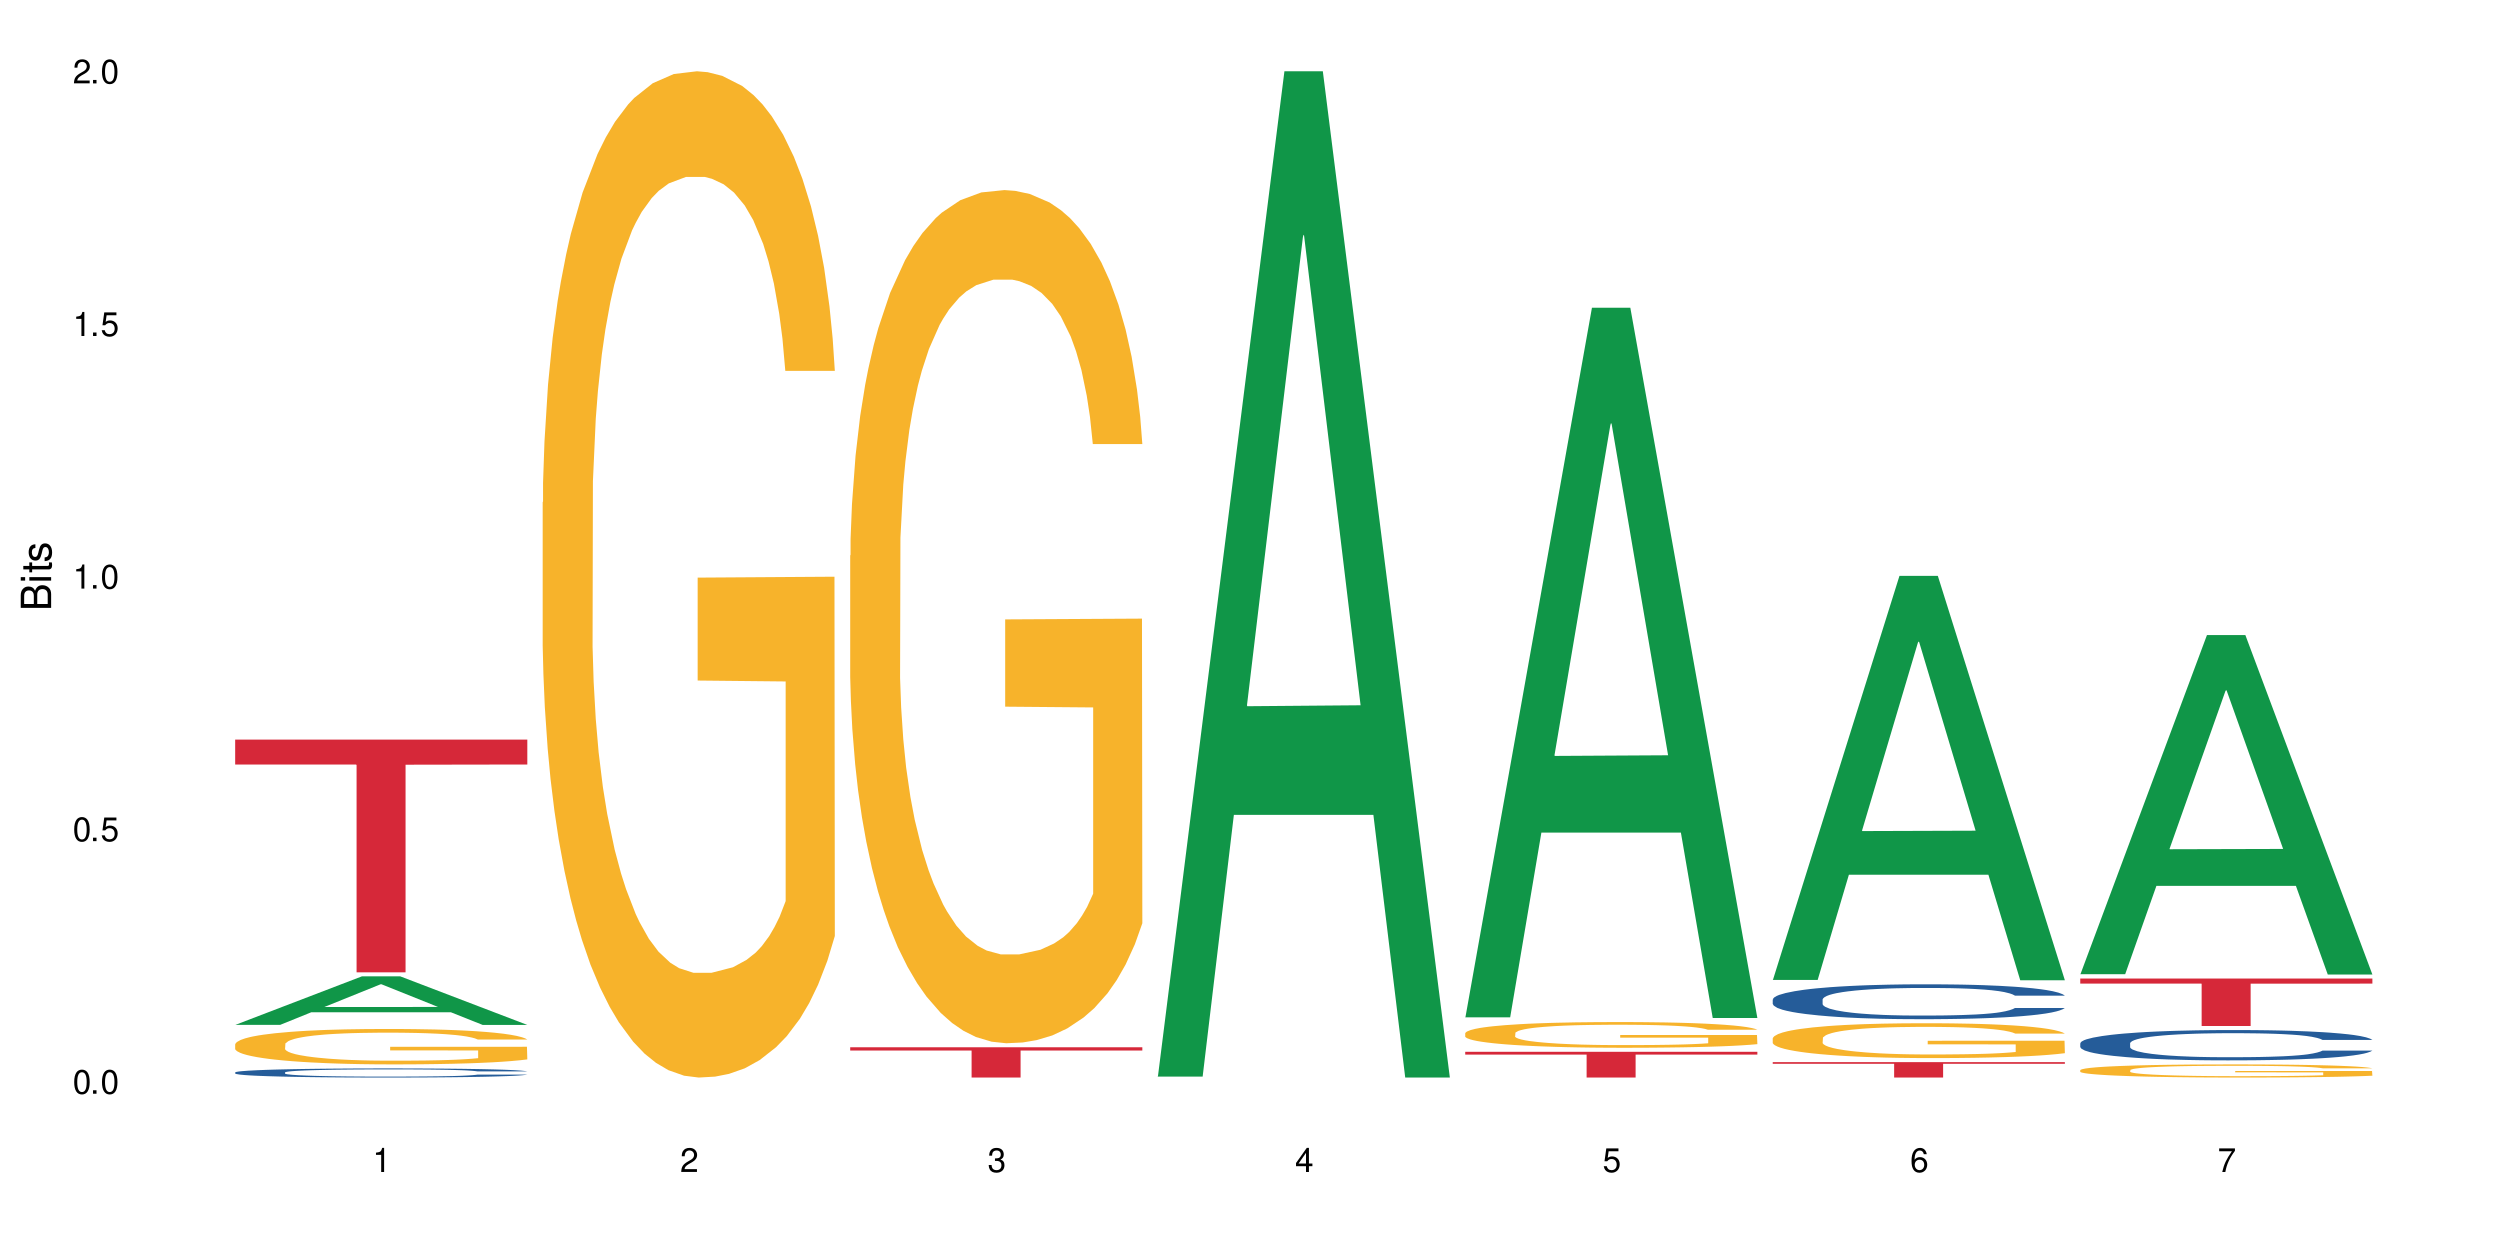 <?xml version="1.0" encoding="UTF-8"?>
<svg xmlns="http://www.w3.org/2000/svg" xmlns:xlink="http://www.w3.org/1999/xlink" width="720" height="360" viewBox="0 0 720 360">
<defs>
<g>
<g id="glyph-0-0">
</g>
<g id="glyph-0-1">
<path d="M 2.641 -6.938 C 2 -6.938 1.422 -6.656 1.078 -6.172 C 0.641 -5.562 0.406 -4.641 0.406 -3.359 C 0.406 -1.016 1.188 0.219 2.641 0.219 C 4.078 0.219 4.859 -1.016 4.859 -3.297 C 4.859 -4.641 4.656 -5.547 4.203 -6.172 C 3.844 -6.656 3.281 -6.938 2.641 -6.938 Z M 2.641 -6.188 C 3.547 -6.188 4 -5.25 4 -3.375 C 4 -1.406 3.562 -0.484 2.625 -0.484 C 1.734 -0.484 1.281 -1.438 1.281 -3.344 C 1.281 -5.25 1.734 -6.188 2.641 -6.188 Z M 2.641 -6.188 "/>
</g>
<g id="glyph-0-2">
<path d="M 1.828 -1 L 0.828 -1 L 0.828 0 L 1.828 0 Z M 1.828 -1 "/>
</g>
<g id="glyph-0-3">
<path d="M 4.562 -6.797 L 1.062 -6.797 L 0.547 -3.094 L 1.328 -3.094 C 1.719 -3.562 2.047 -3.734 2.578 -3.734 C 3.484 -3.734 4.062 -3.109 4.062 -2.094 C 4.062 -1.125 3.484 -0.531 2.578 -0.531 C 1.828 -0.531 1.375 -0.906 1.188 -1.672 L 0.328 -1.672 C 0.453 -1.109 0.547 -0.844 0.75 -0.594 C 1.125 -0.078 1.828 0.219 2.594 0.219 C 3.969 0.219 4.922 -0.781 4.922 -2.219 C 4.922 -3.562 4.031 -4.484 2.719 -4.484 C 2.25 -4.484 1.859 -4.359 1.469 -4.062 L 1.734 -5.969 L 4.562 -5.969 Z M 4.562 -6.797 "/>
</g>
<g id="glyph-0-4">
<path d="M 2.484 -4.938 L 2.484 0 L 3.328 0 L 3.328 -6.938 L 2.766 -6.938 C 2.469 -5.875 2.281 -5.734 0.984 -5.562 L 0.984 -4.938 Z M 2.484 -4.938 "/>
</g>
<g id="glyph-0-5">
<path d="M 4.859 -0.828 L 1.281 -0.828 C 1.359 -1.406 1.672 -1.781 2.5 -2.281 L 3.469 -2.828 C 4.406 -3.344 4.906 -4.062 4.906 -4.906 C 4.906 -5.484 4.672 -6.031 4.266 -6.406 C 3.859 -6.766 3.375 -6.938 2.719 -6.938 C 1.859 -6.938 1.219 -6.625 0.844 -6.031 C 0.609 -5.672 0.5 -5.234 0.484 -4.531 L 1.328 -4.531 C 1.359 -5.016 1.406 -5.281 1.531 -5.516 C 1.75 -5.938 2.188 -6.203 2.703 -6.203 C 3.469 -6.203 4.031 -5.641 4.031 -4.891 C 4.031 -4.344 3.719 -3.859 3.125 -3.516 L 2.234 -3 C 0.812 -2.172 0.406 -1.531 0.328 -0.016 L 4.859 -0.016 Z M 4.859 -0.828 "/>
</g>
<g id="glyph-0-6">
<path d="M 2.125 -3.188 L 2.578 -3.188 C 3.5 -3.188 3.984 -2.766 3.984 -1.922 C 3.984 -1.062 3.469 -0.531 2.594 -0.531 C 1.656 -0.531 1.203 -1 1.156 -2.016 L 0.312 -2.016 C 0.344 -1.453 0.438 -1.094 0.609 -0.781 C 0.953 -0.109 1.625 0.219 2.547 0.219 C 3.953 0.219 4.859 -0.625 4.859 -1.938 C 4.859 -2.828 4.516 -3.297 3.703 -3.594 C 4.344 -3.844 4.656 -4.328 4.656 -5.031 C 4.656 -6.219 3.875 -6.938 2.578 -6.938 C 1.203 -6.938 0.484 -6.172 0.453 -4.703 L 1.297 -4.703 C 1.312 -5.125 1.344 -5.359 1.453 -5.578 C 1.641 -5.969 2.062 -6.203 2.594 -6.203 C 3.344 -6.203 3.797 -5.75 3.797 -5 C 3.797 -4.516 3.609 -4.219 3.25 -4.047 C 3.016 -3.953 2.703 -3.922 2.125 -3.906 Z M 2.125 -3.188 "/>
</g>
<g id="glyph-0-7">
<path d="M 3.141 -1.672 L 3.141 0 L 3.984 0 L 3.984 -1.672 L 4.984 -1.672 L 4.984 -2.438 L 3.984 -2.438 L 3.984 -6.938 L 3.359 -6.938 L 0.266 -2.578 L 0.266 -1.672 Z M 3.141 -2.438 L 1 -2.438 L 3.141 -5.5 Z M 3.141 -2.438 "/>
</g>
<g id="glyph-0-8">
<path d="M 4.781 -5.125 C 4.609 -6.266 3.891 -6.938 2.844 -6.938 C 2.094 -6.938 1.422 -6.578 1.031 -5.953 C 0.594 -5.266 0.406 -4.422 0.406 -3.172 C 0.406 -2 0.578 -1.25 0.984 -0.641 C 1.359 -0.078 1.953 0.219 2.703 0.219 C 3.984 0.219 4.922 -0.75 4.922 -2.094 C 4.922 -3.375 4.062 -4.281 2.844 -4.281 C 2.172 -4.281 1.641 -4.031 1.281 -3.516 C 1.281 -5.234 1.828 -6.188 2.797 -6.188 C 3.391 -6.188 3.797 -5.797 3.938 -5.125 Z M 2.734 -3.531 C 3.547 -3.531 4.062 -2.953 4.062 -2.031 C 4.062 -1.156 3.484 -0.531 2.703 -0.531 C 1.922 -0.531 1.328 -1.188 1.328 -2.078 C 1.328 -2.938 1.906 -3.531 2.734 -3.531 Z M 2.734 -3.531 "/>
</g>
<g id="glyph-0-9">
<path d="M 4.984 -6.797 L 0.438 -6.797 L 0.438 -5.969 L 4.109 -5.969 C 2.5 -3.656 1.828 -2.234 1.328 0 L 2.219 0 C 2.594 -2.172 3.453 -4.047 4.984 -6.094 Z M 4.984 -6.797 "/>
</g>
<g id="glyph-1-0">
</g>
<g id="glyph-1-1">
<path d="M 0 -0.953 L 0 -4.891 C 0 -5.719 -0.234 -6.344 -0.734 -6.797 C -1.188 -7.234 -1.812 -7.469 -2.5 -7.469 C -3.547 -7.469 -4.188 -7 -4.625 -5.875 C -4.984 -6.688 -5.625 -7.094 -6.531 -7.094 C -7.172 -7.094 -7.734 -6.859 -8.141 -6.391 C -8.562 -5.922 -8.75 -5.344 -8.75 -4.5 L -8.75 -0.953 Z M -4.984 -2.062 L -7.766 -2.062 L -7.766 -4.219 C -7.766 -4.844 -7.688 -5.203 -7.453 -5.5 C -7.219 -5.812 -6.859 -5.969 -6.375 -5.969 C -5.891 -5.969 -5.531 -5.812 -5.297 -5.5 C -5.062 -5.203 -4.984 -4.844 -4.984 -4.219 Z M -0.984 -2.062 L -4 -2.062 L -4 -4.781 C -4 -5.766 -3.438 -6.359 -2.484 -6.359 C -1.547 -6.359 -0.984 -5.766 -0.984 -4.781 Z M -0.984 -2.062 "/>
</g>
<g id="glyph-1-2">
<path d="M -6.281 -1.797 L -6.281 -0.797 L 0 -0.797 L 0 -1.797 Z M -8.75 -1.797 L -8.75 -0.797 L -7.484 -0.797 L -7.484 -1.797 Z M -8.75 -1.797 "/>
</g>
<g id="glyph-1-3">
<path d="M -6.281 -3.047 L -6.281 -2.016 L -8.016 -2.016 L -8.016 -1.016 L -6.281 -1.016 L -6.281 -0.172 L -5.469 -0.172 L -5.469 -1.016 L -0.719 -1.016 C -0.078 -1.016 0.281 -1.453 0.281 -2.234 C 0.281 -2.5 0.25 -2.719 0.188 -3.047 L -0.641 -3.047 C -0.609 -2.906 -0.594 -2.766 -0.594 -2.562 C -0.594 -2.141 -0.719 -2.016 -1.156 -2.016 L -5.469 -2.016 L -5.469 -3.047 Z M -6.281 -3.047 "/>
</g>
<g id="glyph-1-4">
<path d="M -4.531 -5.25 C -5.766 -5.25 -6.469 -4.422 -6.469 -2.969 C -6.469 -1.516 -5.719 -0.562 -4.547 -0.562 C -3.562 -0.562 -3.094 -1.062 -2.734 -2.562 L -2.516 -3.484 C -2.344 -4.188 -2.094 -4.469 -1.641 -4.469 C -1.047 -4.469 -0.641 -3.875 -0.641 -3 C -0.641 -2.453 -0.797 -2 -1.062 -1.75 C -1.25 -1.594 -1.422 -1.531 -1.875 -1.469 L -1.875 -0.406 C -0.422 -0.453 0.281 -1.266 0.281 -2.922 C 0.281 -4.5 -0.5 -5.516 -1.719 -5.516 C -2.656 -5.516 -3.172 -4.984 -3.469 -3.734 L -3.703 -2.766 C -3.891 -1.953 -4.156 -1.609 -4.594 -1.609 C -5.188 -1.609 -5.547 -2.125 -5.547 -2.938 C -5.547 -3.75 -5.203 -4.172 -4.531 -4.203 Z M -4.531 -5.25 "/>
</g>
</g>
</defs>
<rect x="-72" y="-36" width="864" height="432" fill="rgb(100%, 100%, 100%)" fill-opacity="1"/>
<path fill-rule="nonzero" fill="rgb(6.275%, 58.824%, 28.235%)" fill-opacity="1" d="M 67.73 295.168 L 67.82 295.152 L 104.227 281.191 L 115.281 281.191 L 151.867 295.18 L 139.012 295.18 L 129.844 291.527 L 89.664 291.527 L 80.676 295.168 L 67.73 295.168 L 93.527 290.016 L 126.156 290.004 L 109.887 283.477 L 109.707 283.461 L 109.527 283.504 L 93.438 290.004 L 93.527 290.016 Z M 67.73 295.168 "/>
<path fill-rule="nonzero" fill="rgb(14.51%, 36.078%, 60%)" fill-opacity="1" d="M 67.73 308.852 L 67.832 308.848 L 67.832 308.789 L 68.141 308.699 L 68.859 308.582 L 69.578 308.504 L 71.426 308.363 L 73.988 308.227 L 76.656 308.121 L 78.605 308.059 L 80.352 308.012 L 84.352 307.922 L 86.918 307.875 L 89.688 307.836 L 93.074 307.793 L 95.535 307.77 L 101.078 307.73 L 105.18 307.715 L 108.363 307.707 L 115.238 307.707 L 119.34 307.719 L 122.316 307.73 L 125.598 307.75 L 128.371 307.77 L 133.191 307.824 L 137.5 307.891 L 139.449 307.93 L 142.527 308.004 L 144.891 308.074 L 146.531 308.137 L 148.379 308.227 L 150.02 308.336 L 151.25 308.457 L 151.867 308.559 L 137.5 308.559 L 136.785 308.465 L 135.961 308.391 L 134.422 308.289 L 132.883 308.223 L 130.73 308.152 L 128.781 308.105 L 126.113 308.062 L 123.754 308.031 L 121.289 308.012 L 118.93 307.996 L 114.414 307.98 L 109.184 307.98 L 107.234 307.988 L 103.23 308.004 L 101.078 308.023 L 98 308.055 L 95.844 308.086 L 93.281 308.137 L 91.535 308.176 L 89.379 308.238 L 87.84 308.293 L 86.098 308.371 L 85.07 308.434 L 84.148 308.5 L 83.328 308.578 L 82.711 308.664 L 82.301 308.75 L 82.094 308.84 L 82.094 309.211 L 82.301 309.297 L 82.812 309.398 L 84.148 309.543 L 86.098 309.672 L 88.355 309.77 L 90.508 309.844 L 91.742 309.875 L 93.383 309.914 L 95.945 309.965 L 99.641 310.012 L 101.797 310.031 L 105.078 310.051 L 108.465 310.059 L 112.98 310.059 L 116.98 310.051 L 119.648 310.039 L 122.418 310.02 L 126.215 309.977 L 128.574 309.938 L 130.629 309.895 L 132.168 309.848 L 133.191 309.809 L 134.73 309.734 L 135.961 309.652 L 136.887 309.57 L 137.5 309.488 L 151.867 309.488 L 151.25 309.586 L 150.328 309.676 L 149.402 309.746 L 147.969 309.832 L 146.324 309.906 L 143.965 309.988 L 142.016 310.043 L 139.449 310.105 L 137.09 310.148 L 134.527 310.191 L 130.73 310.238 L 128.266 310.262 L 125.598 310.285 L 122.418 310.305 L 118.418 310.32 L 114.109 310.328 L 110.105 310.332 L 105.797 310.328 L 102.617 310.316 L 98.41 310.297 L 93.176 310.254 L 89.379 310.207 L 86.406 310.164 L 83.84 310.113 L 80.969 310.051 L 77.273 309.945 L 75.016 309.863 L 73.477 309.797 L 71.734 309.703 L 70.5 309.617 L 69.066 309.484 L 68.039 309.312 L 67.73 309.18 Z M 67.73 308.852 "/>
<path fill-rule="nonzero" fill="rgb(96.863%, 70.196%, 16.863%)" fill-opacity="1" d="M 67.73 300.711 L 67.832 300.703 L 67.832 300.516 L 68.242 300.098 L 69.27 299.52 L 70.605 299.047 L 72.039 298.672 L 72.965 298.477 L 74.504 298.195 L 75.836 297.992 L 79.223 297.574 L 83.531 297.184 L 85.891 297.016 L 88.559 296.855 L 92.355 296.68 L 94.102 296.613 L 99.438 296.465 L 105.488 296.371 L 112.16 296.344 L 115.238 296.352 L 119.441 296.391 L 125.188 296.492 L 128.473 296.586 L 131.039 296.68 L 133.707 296.801 L 136.988 296.984 L 140.066 297.211 L 142.527 297.434 L 144.992 297.711 L 147.043 298.012 L 148.789 298.336 L 150.328 298.727 L 151.25 299.055 L 151.867 299.379 L 137.605 299.379 L 136.785 299.055 L 135.859 298.805 L 134.32 298.496 L 132.781 298.273 L 131.242 298.094 L 128.371 297.852 L 125.906 297.703 L 122.828 297.574 L 119.855 297.488 L 116.469 297.434 L 114.414 297.414 L 108.977 297.414 L 104.055 297.48 L 101.18 297.555 L 99.129 297.629 L 96.254 297.77 L 94.512 297.879 L 93.484 297.953 L 90.406 298.242 L 88.355 298.504 L 87.227 298.684 L 85.789 298.961 L 84.762 299.211 L 83.633 299.586 L 83.02 299.863 L 82.199 300.5 L 82.094 302.176 L 82.402 302.527 L 83.02 302.91 L 83.84 303.246 L 85.07 303.602 L 86.301 303.871 L 88.457 304.234 L 90.305 304.477 L 91.742 304.633 L 94.512 304.887 L 95.641 304.969 L 98.309 305.137 L 101.078 305.27 L 104.465 305.379 L 107.027 305.438 L 111.133 305.48 L 116.363 305.48 L 122.52 305.426 L 126.422 305.352 L 129.09 305.277 L 130.832 305.211 L 132.988 305.109 L 134.527 305.016 L 135.961 304.914 L 137.707 304.754 L 137.707 302.527 L 112.363 302.52 L 112.363 301.477 L 151.762 301.469 L 151.867 305.109 L 149.711 305.359 L 147.043 305.602 L 144.48 305.789 L 141.812 305.949 L 138.016 306.125 L 134.938 306.238 L 130.215 306.367 L 125.906 306.449 L 121.395 306.508 L 117.391 306.535 L 112.672 306.543 L 108.465 306.527 L 103.949 306.469 L 100.359 306.395 L 97.074 306.301 L 93.793 306.18 L 89.688 305.984 L 87.02 305.828 L 84.25 305.633 L 81.48 305.398 L 79.016 305.148 L 77.375 304.953 L 75.734 304.727 L 73.988 304.449 L 72.348 304.133 L 71.117 303.844 L 69.988 303.516 L 69.168 303.211 L 68.348 302.789 L 67.938 302.453 L 67.73 302.164 Z M 67.73 300.711 "/>
<path fill-rule="nonzero" fill="rgb(83.922%, 15.686%, 22.353%)" fill-opacity="1" d="M 67.73 213.004 L 151.867 213.004 L 151.867 220.176 L 116.801 220.238 L 116.801 280.027 L 102.695 280.027 L 102.695 220.301 L 102.488 220.176 L 67.73 220.176 Z M 67.73 213.004 "/>
<path fill-rule="nonzero" fill="rgb(96.863%, 70.196%, 16.863%)" fill-opacity="1" d="M 156.293 144.652 L 156.398 144.387 L 156.398 139.094 L 156.809 127.184 L 157.832 110.777 L 159.168 97.277 L 160.605 86.691 L 161.527 81.133 L 163.066 73.195 L 164.398 67.371 L 167.785 55.461 L 172.094 44.348 L 174.457 39.582 L 177.121 35.082 L 180.918 30.055 L 182.664 28.203 L 188 23.965 L 194.051 21.32 L 200.723 20.527 L 203.801 20.789 L 208.008 21.848 L 213.754 24.762 L 217.035 27.406 L 219.602 30.055 L 222.27 33.496 L 225.551 38.789 L 228.629 45.141 L 231.094 51.492 L 233.555 59.43 L 235.605 67.902 L 237.352 77.164 L 238.891 88.281 L 239.812 97.543 L 240.43 106.805 L 226.168 106.805 L 225.348 97.543 L 224.422 90.398 L 222.883 81.664 L 221.344 75.312 L 219.805 70.281 L 216.934 63.402 L 214.473 59.168 L 211.395 55.461 L 208.418 53.078 L 205.031 51.492 L 202.98 50.961 L 197.543 50.961 L 192.617 52.816 L 189.742 54.934 L 187.691 57.051 L 184.816 61.02 L 183.074 64.195 L 182.047 66.312 L 178.969 74.516 L 176.918 81.93 L 175.789 86.957 L 174.352 94.898 L 173.328 102.043 L 172.199 112.629 L 171.582 120.57 L 170.762 138.566 L 170.66 186.207 L 170.965 196.262 L 171.582 207.113 L 172.402 216.641 L 173.633 226.699 L 174.867 234.375 L 177.02 244.695 L 178.867 251.578 L 180.305 256.078 L 183.074 263.223 L 184.203 265.605 L 186.871 270.367 L 189.641 274.074 L 193.027 277.25 L 195.59 278.836 L 199.695 280.16 L 204.93 280.16 L 211.086 278.574 L 214.984 276.457 L 217.652 274.34 L 219.395 272.484 L 221.551 269.574 L 223.09 266.926 L 224.527 264.016 L 226.27 259.516 L 226.27 196.262 L 200.926 195.996 L 200.926 166.355 L 240.328 166.09 L 240.43 269.574 L 238.273 276.719 L 235.605 283.602 L 233.043 288.895 L 230.375 293.395 L 226.578 298.422 L 223.5 301.598 L 218.781 305.305 L 214.473 307.688 L 209.957 309.273 L 205.953 310.066 L 201.234 310.332 L 197.027 309.805 L 192.512 308.215 L 188.922 306.098 L 185.641 303.453 L 182.355 300.012 L 178.25 294.453 L 175.582 289.953 L 172.812 284.395 L 170.043 277.777 L 167.582 270.633 L 165.938 265.074 L 164.297 258.723 L 162.555 250.781 L 160.91 241.785 L 159.68 233.578 L 158.551 224.316 L 157.73 215.582 L 156.91 203.672 L 156.5 194.145 L 156.293 185.941 Z M 156.293 144.652 "/>
<path fill-rule="nonzero" fill="rgb(96.863%, 70.196%, 16.863%)" fill-opacity="1" d="M 244.859 159.984 L 244.961 159.762 L 244.961 155.273 L 245.371 145.176 L 246.398 131.262 L 247.73 119.816 L 249.168 110.844 L 250.09 106.129 L 251.629 99.398 L 252.965 94.461 L 256.348 84.363 L 260.66 74.938 L 263.02 70.898 L 265.688 67.086 L 269.484 62.82 L 271.227 61.25 L 276.562 57.66 L 282.617 55.418 L 289.285 54.742 L 292.363 54.969 L 296.57 55.863 L 302.316 58.332 L 305.598 60.578 L 308.164 62.82 L 310.832 65.738 L 314.117 70.227 L 317.195 75.613 L 319.656 80.996 L 322.117 87.73 L 324.172 94.91 L 325.914 102.766 L 327.453 112.188 L 328.379 120.043 L 328.992 127.895 L 314.73 127.895 L 313.91 120.043 L 312.988 113.984 L 311.449 106.578 L 309.91 101.191 L 308.371 96.93 L 305.496 91.094 L 303.035 87.504 L 299.957 84.363 L 296.98 82.344 L 293.594 80.996 L 291.543 80.547 L 286.105 80.547 L 281.18 82.121 L 278.309 83.914 L 276.254 85.711 L 273.383 89.074 L 271.637 91.77 L 270.613 93.562 L 267.535 100.52 L 265.48 106.805 L 264.352 111.066 L 262.918 117.797 L 261.891 123.855 L 260.762 132.832 L 260.145 139.566 L 259.324 154.824 L 259.223 195.215 L 259.531 203.742 L 260.145 212.941 L 260.965 221.02 L 262.199 229.547 L 263.43 236.055 L 265.582 244.809 L 267.43 250.641 L 268.867 254.457 L 271.637 260.516 L 272.766 262.535 L 275.434 266.574 L 278.203 269.715 L 281.59 272.406 L 284.156 273.754 L 288.258 274.875 L 293.492 274.875 L 299.648 273.531 L 303.547 271.734 L 306.215 269.938 L 307.961 268.367 L 310.113 265.898 L 311.652 263.656 L 313.09 261.188 L 314.832 257.375 L 314.832 203.742 L 289.492 203.52 L 289.492 178.387 L 328.891 178.16 L 328.992 265.898 L 326.84 271.957 L 324.172 277.793 L 321.605 282.281 L 318.938 286.098 L 315.141 290.359 L 312.062 293.051 L 307.344 296.195 L 303.035 298.215 L 298.52 299.559 L 294.52 300.234 L 289.797 300.457 L 285.59 300.008 L 281.078 298.664 L 277.484 296.867 L 274.203 294.621 L 270.918 291.707 L 266.816 286.992 L 264.148 283.18 L 261.379 278.465 L 258.605 272.855 L 256.145 266.797 L 254.504 262.086 L 252.859 256.699 L 251.117 249.969 L 249.477 242.34 L 248.242 235.383 L 247.113 227.527 L 246.293 220.125 L 245.473 210.027 L 245.062 201.949 L 244.859 194.992 Z M 244.859 159.984 "/>
<path fill-rule="nonzero" fill="rgb(83.922%, 15.686%, 22.353%)" fill-opacity="1" d="M 244.859 301.621 L 328.992 301.621 L 328.992 302.555 L 293.93 302.562 L 293.93 310.332 L 279.82 310.332 L 279.82 302.57 L 279.617 302.555 L 244.859 302.555 Z M 244.859 301.621 "/>
<path fill-rule="nonzero" fill="rgb(6.275%, 58.824%, 28.235%)" fill-opacity="1" d="M 333.422 310.059 L 333.512 309.789 L 369.914 20.527 L 380.973 20.527 L 417.555 310.332 L 404.703 310.332 L 395.535 234.684 L 355.355 234.684 L 346.363 310.059 L 333.422 310.059 L 359.219 203.391 L 391.848 203.117 L 375.578 67.875 L 375.398 67.602 L 375.219 68.418 L 359.129 203.117 L 359.219 203.391 Z M 333.422 310.059 "/>
<path fill-rule="nonzero" fill="rgb(6.275%, 58.824%, 28.235%)" fill-opacity="1" d="M 421.984 292.996 L 422.074 292.805 L 458.48 88.637 L 469.535 88.637 L 506.121 293.188 L 493.266 293.188 L 484.098 239.793 L 443.918 239.793 L 434.93 292.996 L 421.984 292.996 L 447.781 217.707 L 480.41 217.516 L 464.141 122.059 L 463.961 121.863 L 463.781 122.441 L 447.691 217.516 L 447.781 217.707 Z M 421.984 292.996 "/>
<path fill-rule="nonzero" fill="rgb(96.863%, 70.196%, 16.863%)" fill-opacity="1" d="M 421.984 297.527 L 422.086 297.52 L 422.086 297.383 L 422.496 297.078 L 423.523 296.66 L 424.859 296.316 L 426.293 296.043 L 427.219 295.902 L 428.758 295.699 L 430.09 295.551 L 433.477 295.246 L 437.785 294.961 L 440.145 294.84 L 442.812 294.727 L 446.609 294.598 L 448.355 294.551 L 453.688 294.441 L 459.742 294.375 L 466.41 294.352 L 469.488 294.359 L 473.695 294.387 L 479.441 294.461 L 482.727 294.527 L 485.293 294.598 L 487.957 294.684 L 491.242 294.82 L 494.32 294.984 L 496.781 295.145 L 499.246 295.348 L 501.297 295.562 L 503.043 295.801 L 504.582 296.086 L 505.504 296.32 L 506.121 296.559 L 491.859 296.559 L 491.035 296.32 L 490.113 296.141 L 488.574 295.918 L 487.035 295.754 L 485.496 295.625 L 482.625 295.449 L 480.16 295.34 L 477.082 295.246 L 474.105 295.184 L 470.723 295.145 L 468.668 295.133 L 463.23 295.133 L 458.305 295.18 L 455.434 295.234 L 453.383 295.285 L 450.508 295.387 L 448.766 295.469 L 447.738 295.523 L 444.66 295.734 L 442.609 295.922 L 441.48 296.051 L 440.043 296.254 L 439.016 296.438 L 437.887 296.707 L 437.273 296.91 L 436.453 297.371 L 436.348 298.59 L 436.656 298.844 L 437.273 299.121 L 438.094 299.367 L 439.324 299.625 L 440.555 299.82 L 442.711 300.082 L 444.559 300.258 L 445.992 300.375 L 448.766 300.559 L 449.895 300.617 L 452.562 300.738 L 455.332 300.836 L 458.715 300.914 L 461.281 300.957 L 465.387 300.988 L 470.617 300.988 L 476.773 300.949 L 480.676 300.895 L 483.34 300.84 L 485.086 300.793 L 487.242 300.719 L 488.781 300.652 L 490.215 300.578 L 491.961 300.461 L 491.961 298.844 L 466.617 298.84 L 466.617 298.082 L 506.016 298.074 L 506.121 300.719 L 503.965 300.902 L 501.297 301.078 L 498.73 301.215 L 496.066 301.328 L 492.27 301.457 L 489.191 301.539 L 484.469 301.633 L 480.16 301.691 L 475.645 301.734 L 471.645 301.754 L 466.926 301.762 L 462.719 301.746 L 458.203 301.707 L 454.613 301.652 L 451.328 301.586 L 448.047 301.496 L 443.941 301.355 L 441.273 301.238 L 438.504 301.098 L 435.734 300.93 L 433.27 300.746 L 431.629 300.605 L 429.988 300.441 L 428.242 300.238 L 426.602 300.008 L 425.371 299.801 L 424.242 299.562 L 423.422 299.34 L 422.602 299.035 L 422.191 298.793 L 421.984 298.582 Z M 421.984 297.527 "/>
<path fill-rule="nonzero" fill="rgb(83.922%, 15.686%, 22.353%)" fill-opacity="1" d="M 421.984 302.926 L 506.121 302.926 L 506.121 303.719 L 471.055 303.727 L 471.055 310.332 L 456.945 310.332 L 456.945 303.73 L 456.742 303.719 L 421.984 303.719 Z M 421.984 302.926 "/>
<path fill-rule="nonzero" fill="rgb(6.275%, 58.824%, 28.235%)" fill-opacity="1" d="M 510.547 282.215 L 510.637 282.105 L 547.043 165.859 L 558.098 165.859 L 594.684 282.324 L 581.828 282.324 L 572.66 251.922 L 532.48 251.922 L 523.492 282.215 L 510.547 282.215 L 536.348 239.348 L 568.977 239.238 L 552.707 184.887 L 552.527 184.777 L 552.348 185.105 L 536.258 239.238 L 536.348 239.348 Z M 510.547 282.215 "/>
<path fill-rule="nonzero" fill="rgb(14.51%, 36.078%, 60%)" fill-opacity="1" d="M 510.547 287.855 L 510.652 287.848 L 510.652 287.629 L 510.957 287.277 L 511.676 286.84 L 512.395 286.535 L 514.242 285.996 L 516.809 285.473 L 519.473 285.066 L 521.426 284.828 L 523.168 284.645 L 527.168 284.305 L 529.734 284.133 L 532.504 283.977 L 535.891 283.82 L 538.355 283.727 L 543.895 283.582 L 548 283.516 L 551.18 283.488 L 558.055 283.488 L 562.156 283.527 L 565.133 283.57 L 568.418 283.645 L 571.188 283.727 L 576.008 283.93 L 580.32 284.188 L 582.27 284.332 L 585.348 284.617 L 587.707 284.895 L 589.348 285.133 L 591.195 285.473 L 592.836 285.883 L 594.066 286.352 L 594.684 286.746 L 580.32 286.746 L 579.602 286.379 L 578.781 286.094 L 577.242 285.719 L 575.703 285.453 L 573.547 285.188 L 571.598 285.012 L 568.93 284.84 L 566.57 284.727 L 564.105 284.645 L 561.746 284.59 L 557.234 284.535 L 552 284.535 L 550.051 284.555 L 546.051 284.629 L 543.895 284.691 L 540.816 284.82 L 538.66 284.938 L 536.098 285.121 L 534.352 285.277 L 532.199 285.516 L 530.66 285.727 L 528.914 286.031 L 527.887 286.262 L 526.965 286.516 L 526.145 286.82 L 525.527 287.141 L 525.117 287.48 L 524.914 287.812 L 524.914 289.234 L 525.117 289.562 L 525.629 289.949 L 526.965 290.508 L 528.914 290.996 L 531.172 291.379 L 533.324 291.656 L 534.559 291.785 L 536.199 291.93 L 538.766 292.113 L 542.457 292.297 L 544.613 292.371 L 547.895 292.445 L 551.281 292.48 L 555.797 292.48 L 559.797 292.445 L 562.465 292.398 L 565.234 292.324 L 569.031 292.172 L 571.391 292.023 L 573.445 291.848 L 574.984 291.676 L 576.008 291.527 L 577.547 291.242 L 578.781 290.93 L 579.703 290.609 L 580.32 290.297 L 594.684 290.297 L 594.066 290.664 L 593.145 291.023 L 592.223 291.289 L 590.785 291.609 L 589.145 291.895 L 586.781 292.215 L 584.832 292.426 L 582.27 292.656 L 579.91 292.832 L 577.344 292.988 L 573.547 293.172 L 571.086 293.262 L 568.418 293.344 L 565.234 293.418 L 561.234 293.48 L 556.926 293.52 L 552.922 293.527 L 548.613 293.508 L 545.434 293.473 L 541.227 293.391 L 535.992 293.227 L 532.199 293.051 L 529.223 292.875 L 526.656 292.691 L 523.785 292.445 L 520.09 292.043 L 517.832 291.73 L 516.293 291.473 L 514.551 291.113 L 513.316 290.793 L 511.883 290.281 L 510.855 289.629 L 510.547 289.125 Z M 510.547 287.855 "/>
<path fill-rule="nonzero" fill="rgb(96.863%, 70.196%, 16.863%)" fill-opacity="1" d="M 510.547 298.992 L 510.652 298.984 L 510.652 298.801 L 511.062 298.387 L 512.086 297.816 L 513.422 297.352 L 514.855 296.984 L 515.781 296.793 L 517.32 296.516 L 518.652 296.316 L 522.039 295.902 L 526.348 295.516 L 528.707 295.352 L 531.375 295.195 L 535.172 295.023 L 536.918 294.957 L 542.254 294.812 L 548.305 294.719 L 554.977 294.691 L 558.055 294.699 L 562.262 294.738 L 568.008 294.84 L 571.289 294.93 L 573.855 295.023 L 576.523 295.141 L 579.805 295.324 L 582.883 295.543 L 585.348 295.766 L 587.809 296.039 L 589.859 296.332 L 591.605 296.652 L 593.145 297.039 L 594.066 297.359 L 594.684 297.68 L 580.422 297.68 L 579.602 297.359 L 578.676 297.113 L 577.137 296.809 L 575.598 296.59 L 574.059 296.414 L 571.188 296.176 L 568.723 296.031 L 565.645 295.902 L 562.672 295.82 L 559.285 295.766 L 557.234 295.746 L 551.793 295.746 L 546.871 295.809 L 543.996 295.883 L 541.945 295.957 L 539.07 296.094 L 537.328 296.203 L 536.301 296.277 L 533.223 296.562 L 531.172 296.82 L 530.043 296.992 L 528.605 297.27 L 527.582 297.516 L 526.453 297.883 L 525.836 298.156 L 525.016 298.781 L 524.914 300.43 L 525.219 300.781 L 525.836 301.156 L 526.656 301.484 L 527.887 301.832 L 529.121 302.102 L 531.273 302.457 L 533.121 302.695 L 534.559 302.852 L 537.328 303.098 L 538.457 303.18 L 541.125 303.348 L 543.895 303.477 L 547.281 303.586 L 549.844 303.641 L 553.949 303.688 L 559.184 303.688 L 565.34 303.629 L 569.238 303.559 L 571.906 303.484 L 573.648 303.422 L 575.805 303.32 L 577.344 303.227 L 578.781 303.125 L 580.523 302.973 L 580.523 300.781 L 555.18 300.77 L 555.18 299.742 L 594.582 299.734 L 594.684 303.32 L 592.527 303.566 L 589.859 303.805 L 587.297 303.988 L 584.629 304.145 L 580.832 304.32 L 577.754 304.43 L 573.035 304.559 L 568.723 304.641 L 564.211 304.695 L 560.207 304.723 L 555.488 304.73 L 551.281 304.711 L 546.766 304.656 L 543.176 304.586 L 539.895 304.492 L 536.609 304.375 L 532.504 304.18 L 529.836 304.023 L 527.066 303.832 L 524.297 303.602 L 521.836 303.355 L 520.191 303.164 L 518.551 302.941 L 516.809 302.668 L 515.164 302.355 L 513.934 302.074 L 512.805 301.75 L 511.984 301.449 L 511.164 301.035 L 510.754 300.707 L 510.547 300.422 Z M 510.547 298.992 "/>
<path fill-rule="nonzero" fill="rgb(83.922%, 15.686%, 22.353%)" fill-opacity="1" d="M 510.547 305.895 L 594.684 305.895 L 594.684 306.371 L 559.617 306.375 L 559.617 310.332 L 545.512 310.332 L 545.512 306.379 L 545.305 306.371 L 510.547 306.371 Z M 510.547 305.895 "/>
<path fill-rule="nonzero" fill="rgb(6.275%, 58.824%, 28.235%)" fill-opacity="1" d="M 599.113 280.562 L 599.203 280.473 L 635.605 182.898 L 646.664 182.898 L 683.246 280.656 L 670.395 280.656 L 661.223 255.137 L 621.043 255.137 L 612.055 280.562 L 599.113 280.562 L 624.91 244.582 L 657.539 244.492 L 641.27 198.871 L 641.09 198.777 L 640.91 199.055 L 624.82 244.492 L 624.91 244.582 Z M 599.113 280.562 "/>
<path fill-rule="nonzero" fill="rgb(14.51%, 36.078%, 60%)" fill-opacity="1" d="M 599.113 300.457 L 599.215 300.449 L 599.215 300.258 L 599.523 299.953 L 600.238 299.57 L 600.957 299.309 L 602.805 298.836 L 605.371 298.383 L 608.039 298.031 L 609.988 297.824 L 611.73 297.664 L 615.734 297.367 L 618.297 297.215 L 621.07 297.082 L 624.453 296.945 L 626.918 296.867 L 632.457 296.738 L 636.562 296.684 L 639.742 296.656 L 646.617 296.656 L 650.723 296.691 L 653.695 296.73 L 656.98 296.793 L 659.75 296.867 L 664.574 297.043 L 668.883 297.266 L 670.832 297.391 L 673.91 297.641 L 676.27 297.879 L 677.91 298.086 L 679.758 298.383 L 681.398 298.742 L 682.633 299.148 L 683.246 299.492 L 668.883 299.492 L 668.164 299.172 L 667.344 298.926 L 665.805 298.598 L 664.266 298.367 L 662.109 298.133 L 660.16 297.984 L 657.492 297.832 L 655.133 297.734 L 652.672 297.664 L 650.312 297.617 L 645.797 297.566 L 640.562 297.566 L 638.613 297.582 L 634.613 297.648 L 632.457 297.703 L 629.379 297.816 L 627.227 297.918 L 624.66 298.078 L 622.914 298.215 L 620.762 298.422 L 619.223 298.605 L 617.477 298.867 L 616.453 299.066 L 615.527 299.289 L 614.707 299.555 L 614.09 299.832 L 613.68 300.129 L 613.477 300.414 L 613.477 301.652 L 613.68 301.941 L 614.195 302.273 L 615.527 302.762 L 617.477 303.184 L 619.734 303.52 L 621.891 303.758 L 623.121 303.871 L 624.762 304 L 627.328 304.156 L 631.02 304.316 L 633.176 304.383 L 636.461 304.445 L 639.844 304.477 L 644.359 304.477 L 648.359 304.445 L 651.027 304.406 L 653.801 304.34 L 657.594 304.207 L 659.957 304.078 L 662.008 303.926 L 663.547 303.773 L 664.574 303.648 L 666.113 303.398 L 667.344 303.129 L 668.266 302.848 L 668.883 302.578 L 683.246 302.578 L 682.633 302.898 L 681.707 303.207 L 680.785 303.441 L 679.348 303.719 L 677.707 303.965 L 675.348 304.246 L 673.398 304.43 L 670.832 304.629 L 668.473 304.781 L 665.906 304.914 L 662.109 305.074 L 659.648 305.156 L 656.98 305.227 L 653.801 305.289 L 649.797 305.348 L 645.488 305.379 L 641.488 305.387 L 637.176 305.371 L 633.996 305.34 L 629.789 305.266 L 624.559 305.125 L 620.762 304.973 L 617.785 304.82 L 615.219 304.66 L 612.348 304.445 L 608.652 304.094 L 606.395 303.824 L 604.855 303.598 L 603.113 303.289 L 601.883 303.008 L 600.445 302.562 L 599.418 301.996 L 599.113 301.559 Z M 599.113 300.457 "/>
<path fill-rule="nonzero" fill="rgb(96.863%, 70.196%, 16.863%)" fill-opacity="1" d="M 599.113 308.172 L 599.215 308.168 L 599.215 308.098 L 599.625 307.941 L 600.652 307.727 L 601.984 307.551 L 603.422 307.414 L 604.344 307.34 L 605.883 307.238 L 607.219 307.16 L 610.602 307.008 L 614.914 306.859 L 617.273 306.801 L 619.941 306.738 L 623.738 306.676 L 625.48 306.652 L 630.816 306.594 L 636.871 306.562 L 643.539 306.551 L 646.617 306.555 L 650.824 306.566 L 656.57 306.605 L 659.852 306.641 L 662.418 306.676 L 665.086 306.719 L 668.367 306.789 L 671.445 306.871 L 673.91 306.953 L 676.371 307.059 L 678.426 307.168 L 680.168 307.289 L 681.707 307.434 L 682.633 307.555 L 683.246 307.676 L 668.984 307.676 L 668.164 307.555 L 667.242 307.461 L 665.703 307.348 L 664.164 307.266 L 662.625 307.199 L 659.75 307.109 L 657.289 307.055 L 654.211 307.008 L 651.234 306.977 L 647.848 306.953 L 645.797 306.949 L 640.359 306.949 L 635.434 306.973 L 632.559 307 L 630.508 307.027 L 627.637 307.078 L 625.891 307.121 L 624.863 307.148 L 621.785 307.254 L 619.734 307.352 L 618.605 307.418 L 617.168 307.52 L 616.145 307.613 L 615.016 307.754 L 614.398 307.855 L 613.578 308.09 L 613.477 308.711 L 613.785 308.844 L 614.398 308.984 L 615.219 309.109 L 616.453 309.242 L 617.684 309.34 L 619.836 309.477 L 621.684 309.566 L 623.121 309.625 L 625.891 309.719 L 627.02 309.75 L 629.688 309.812 L 632.457 309.859 L 635.844 309.902 L 638.41 309.922 L 642.512 309.938 L 647.746 309.938 L 653.902 309.918 L 657.801 309.891 L 660.469 309.863 L 662.211 309.84 L 664.367 309.801 L 665.906 309.766 L 667.344 309.727 L 669.086 309.668 L 669.086 308.844 L 643.742 308.84 L 643.742 308.453 L 683.145 308.449 L 683.246 309.801 L 681.094 309.895 L 678.426 309.984 L 675.859 310.051 L 673.191 310.113 L 669.395 310.176 L 666.316 310.219 L 661.598 310.266 L 657.289 310.297 L 652.773 310.32 L 648.773 310.328 L 644.051 310.332 L 639.844 310.324 L 635.332 310.305 L 631.738 310.277 L 628.457 310.242 L 625.172 310.199 L 621.07 310.125 L 618.402 310.066 L 615.629 309.992 L 612.859 309.906 L 610.398 309.812 L 608.758 309.742 L 607.113 309.66 L 605.371 309.555 L 603.73 309.438 L 602.496 309.332 L 601.367 309.211 L 600.547 309.098 L 599.727 308.941 L 599.316 308.816 L 599.113 308.711 Z M 599.113 308.172 "/>
<path fill-rule="nonzero" fill="rgb(83.922%, 15.686%, 22.353%)" fill-opacity="1" d="M 599.113 281.82 L 683.246 281.82 L 683.246 283.285 L 648.184 283.297 L 648.184 295.496 L 634.074 295.496 L 634.074 283.309 L 633.871 283.285 L 599.113 283.285 Z M 599.113 281.82 "/>
<g fill="rgb(0%, 0%, 0%)" fill-opacity="1">
<use xlink:href="#glyph-0-1" x="20.965" y="314.993"/>
<use xlink:href="#glyph-0-2" x="25.965" y="314.993"/>
<use xlink:href="#glyph-0-1" x="28.965" y="314.993"/>
</g>
<g fill="rgb(0%, 0%, 0%)" fill-opacity="1">
<use xlink:href="#glyph-0-1" x="20.965" y="242.251"/>
<use xlink:href="#glyph-0-2" x="25.965" y="242.251"/>
<use xlink:href="#glyph-0-3" x="28.965" y="242.251"/>
</g>
<g fill="rgb(0%, 0%, 0%)" fill-opacity="1">
<use xlink:href="#glyph-0-4" x="20.965" y="169.509"/>
<use xlink:href="#glyph-0-2" x="25.965" y="169.509"/>
<use xlink:href="#glyph-0-1" x="28.965" y="169.509"/>
</g>
<g fill="rgb(0%, 0%, 0%)" fill-opacity="1">
<use xlink:href="#glyph-0-4" x="20.965" y="96.767"/>
<use xlink:href="#glyph-0-2" x="25.965" y="96.767"/>
<use xlink:href="#glyph-0-3" x="28.965" y="96.767"/>
</g>
<g fill="rgb(0%, 0%, 0%)" fill-opacity="1">
<use xlink:href="#glyph-0-5" x="20.965" y="24.024"/>
<use xlink:href="#glyph-0-2" x="25.965" y="24.024"/>
<use xlink:href="#glyph-0-1" x="28.965" y="24.024"/>
</g>
<g fill="rgb(0%, 0%, 0%)" fill-opacity="1">
<use xlink:href="#glyph-0-4" x="107.297" y="337.532"/>
</g>
<g fill="rgb(0%, 0%, 0%)" fill-opacity="1">
<use xlink:href="#glyph-0-5" x="195.863" y="337.532"/>
</g>
<g fill="rgb(0%, 0%, 0%)" fill-opacity="1">
<use xlink:href="#glyph-0-6" x="284.426" y="337.532"/>
</g>
<g fill="rgb(0%, 0%, 0%)" fill-opacity="1">
<use xlink:href="#glyph-0-7" x="372.988" y="337.532"/>
</g>
<g fill="rgb(0%, 0%, 0%)" fill-opacity="1">
<use xlink:href="#glyph-0-3" x="461.551" y="337.532"/>
</g>
<g fill="rgb(0%, 0%, 0%)" fill-opacity="1">
<use xlink:href="#glyph-0-8" x="550.117" y="337.532"/>
</g>
<g fill="rgb(0%, 0%, 0%)" fill-opacity="1">
<use xlink:href="#glyph-0-9" x="638.68" y="337.532"/>
</g>
<g fill="rgb(0%, 0%, 0%)" fill-opacity="1">
<use xlink:href="#glyph-1-1" x="14.725" y="176.012"/>
<use xlink:href="#glyph-1-2" x="14.725" y="168.012"/>
<use xlink:href="#glyph-1-3" x="14.725" y="165.012"/>
<use xlink:href="#glyph-1-4" x="14.725" y="162.012"/>
</g>
</svg>
